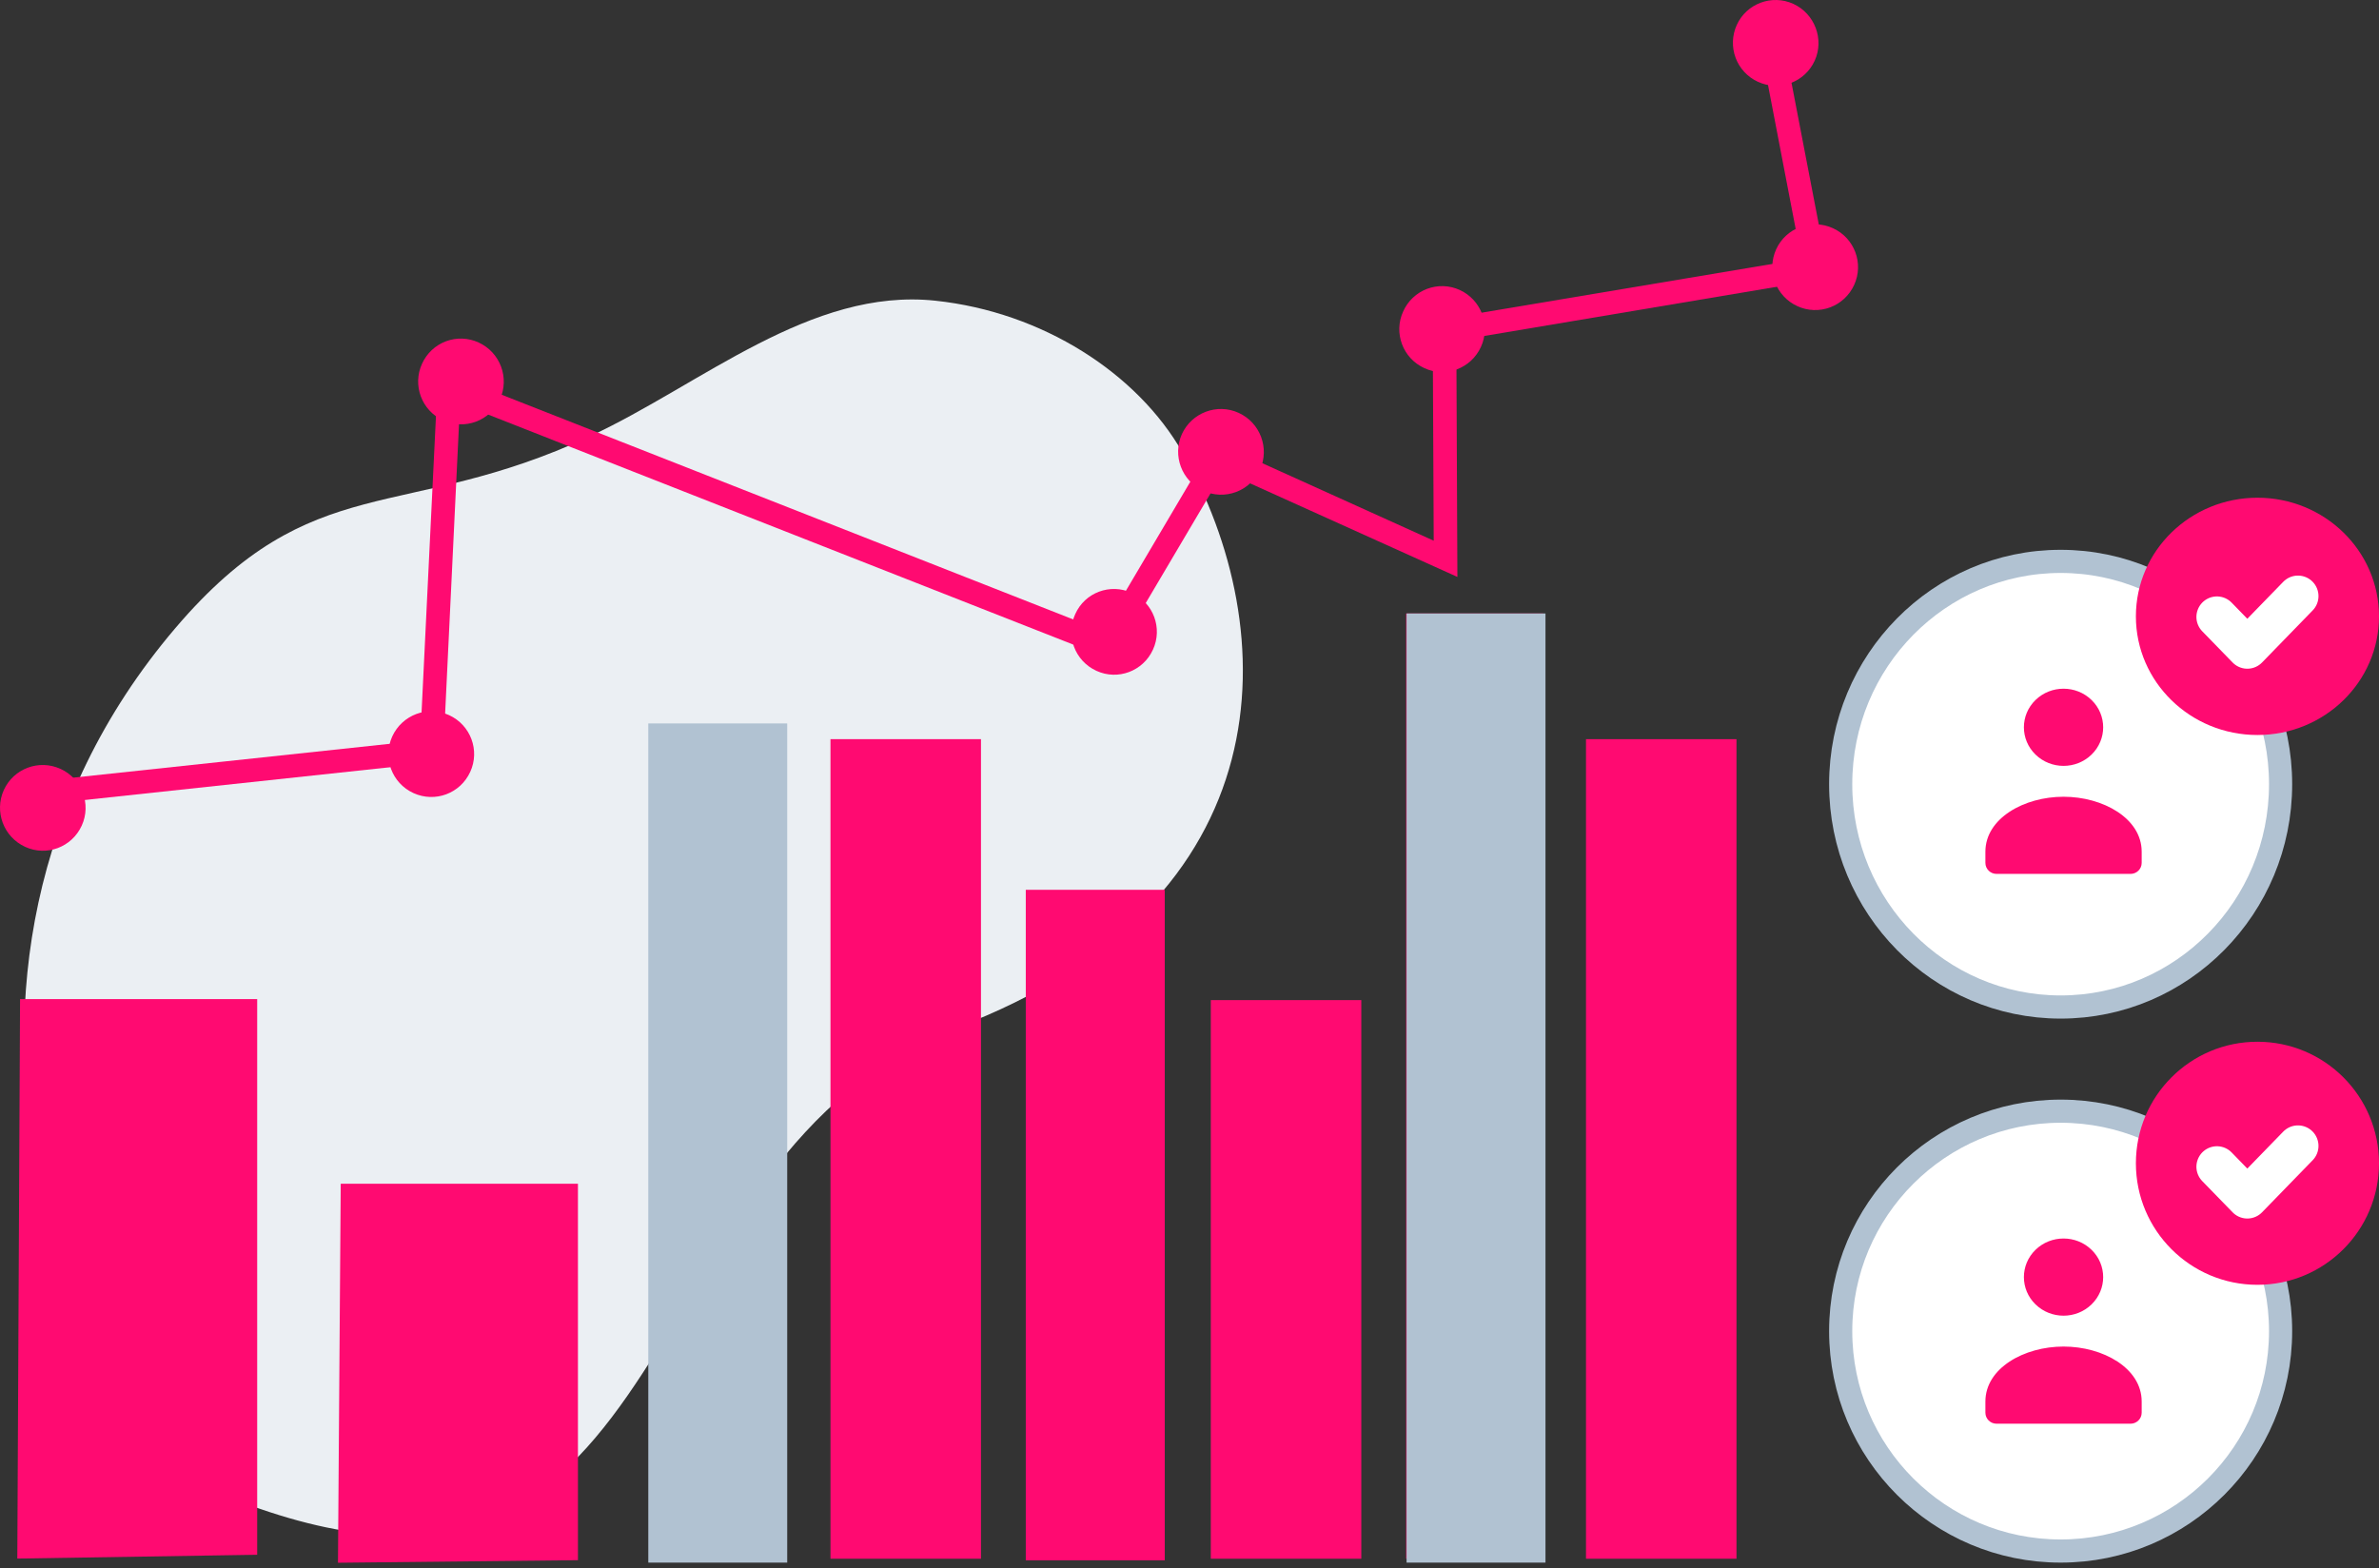 <svg width="411" height="271" viewBox="0 0 411 271" fill="none" xmlns="http://www.w3.org/2000/svg">
    <rect x="0" y="0" width="411" height="271" fill="#333333" stroke="none"/>
    <path d="M43.042 260.047C13.691 249.379 -20.738 168.436 30.312 108.51C54.055 80.639 69.563 90.465 101.948 75.379C121.25 66.387 140.073 49.669 161.586 51.956C180.156 53.926 196.497 64.535 204.265 78.15C221.733 108.771 222.543 155.905 165.224 177.58C107.904 199.254 118.741 287.553 43.042 260.047Z" fill="#EBEFF3"/>
    <path d="M316 48.033L251.601 58.861L251.782 99.686L211.383 81.449L192.125 114.037L190.532 113.39L79.472 69.723L76.503 131.59L7.434 139L7 134.971L72.593 127.957L75.706 63.896L190.424 109.001L209.753 76.27L247.691 93.426L247.51 55.443L311.221 44.76L304.307 8.755L308.289 8L316 48.033Z" fill="#FF0A71"/>
    <path d="M82.688 59.18C86.417 60.886 88.046 65.277 86.381 68.979C84.679 72.718 80.299 74.351 76.57 72.645C72.841 70.94 71.212 66.548 72.914 62.845C73.313 61.959 73.883 61.16 74.591 60.495C75.299 59.83 76.132 59.312 77.04 58.971C77.949 58.631 78.915 58.474 79.885 58.509C80.854 58.545 81.807 58.773 82.688 59.18ZM77.584 123.568C81.312 125.274 82.942 129.666 81.24 133.367C79.539 137.106 75.158 138.739 71.429 137.034C67.7 135.328 66.071 130.936 67.772 127.234C69.474 123.532 73.855 121.862 77.584 123.568ZM195.534 102.444C199.263 104.149 200.892 108.541 199.19 112.244C197.488 115.982 193.108 117.615 189.415 115.909C185.686 114.203 184.057 109.812 185.759 106.109C187.424 102.371 191.805 100.738 195.534 102.444ZM213.997 71.338C217.726 73.044 219.355 77.435 217.69 81.138C217.287 82.026 216.713 82.825 216.001 83.49C215.29 84.155 214.454 84.672 213.543 85.013C212.631 85.353 211.662 85.51 210.69 85.474C209.718 85.438 208.763 85.21 207.879 84.803C204.15 83.098 202.52 78.706 204.186 75.004C205.888 71.302 210.268 69.632 213.997 71.338ZM252.192 50.106C253.077 50.51 253.874 51.085 254.537 51.798C255.2 52.511 255.717 53.349 256.056 54.263C256.396 55.176 256.553 56.149 256.517 57.123C256.481 58.098 256.254 59.056 255.848 59.943C254.146 63.681 249.766 65.314 246.073 63.608C242.344 61.902 240.715 57.51 242.417 53.808C242.813 52.918 243.381 52.116 244.088 51.447C244.794 50.779 245.626 50.258 246.535 49.914C247.444 49.569 248.412 49.409 249.383 49.442C250.354 49.475 251.308 49.701 252.192 50.106ZM316.67 39.434C320.398 41.14 322.027 45.532 320.326 49.233C319.923 50.121 319.349 50.92 318.637 51.586C317.926 52.251 317.09 52.768 316.179 53.109C315.267 53.449 314.298 53.606 313.326 53.57C312.354 53.534 311.399 53.306 310.515 52.899C309.63 52.496 308.833 51.921 308.169 51.208C307.506 50.495 306.99 49.657 306.65 48.743C306.31 47.829 306.154 46.857 306.19 45.882C306.225 44.907 306.453 43.95 306.858 43.063C308.56 39.361 312.94 37.728 316.67 39.434ZM309.827 0.671C313.519 2.377 315.185 6.769 313.519 10.471C311.818 14.21 307.438 15.843 303.709 14.137C302.824 13.733 302.027 13.159 301.363 12.445C300.7 11.732 300.184 10.895 299.844 9.981C299.504 9.067 299.348 8.095 299.384 7.12C299.419 6.145 299.647 5.187 300.052 4.301C301.718 0.634 306.098 -1.035 309.827 0.671ZM10.463 132.859C14.156 134.528 15.821 138.956 14.12 142.658C12.418 146.397 8.037 148.03 4.345 146.324C0.616 144.618 -1.013 140.227 0.652 136.524C2.353 132.786 6.734 131.153 10.463 132.859Z" fill="#FF0A71"/>
    <path d="M114.397 267.605V129.758H133.518V267.605H114.397ZM145.474 267.332V129.717H167.476V267.332H145.474ZM179.215 267.604V155.751H199.225V267.604H179.215ZM211.18 267.331V174.807H233.182V267.331H211.18ZM244.921 267.331V108H264.607V267.331H244.921ZM275.998 267.332V129.717H298V267.332H275.998ZM97.846 206.539V267.6L60.403 268L60.851 206.539H97.846ZM42.432 174.627V266.676L5 267.27L5.455 174.627H42.432Z" fill="#FF0A71" stroke="#FF0A71" stroke-width="4"/>
    <path d="M356 268C376.987 268 394 250.987 394 230C394 209.013 376.987 192 356 192C335.013 192 318 209.013 318 230C318 250.987 335.013 268 356 268Z" fill="white" stroke="#B1C2D2" stroke-width="4"/>
    <path d="M356 174C376.987 174 394 156.763 394 135.5C394 114.237 376.987 97 356 97C335.013 97 318 114.237 318 135.5C318 156.763 335.013 174 356 174Z" fill="white" stroke="#B1C2D2" stroke-width="4"/>
    <path fill-rule="evenodd" clip-rule="evenodd" d="M343 242.195V244.097C343 245.148 343.864 246 344.928 246H368.071C369.136 246 370 245.148 370 244.097V242.164C370 236.407 363.331 232.667 356.5 232.667C349.669 232.667 343 236.409 343 242.164M351.658 215.953C348.983 218.556 348.983 222.777 351.658 225.381C354.332 227.985 358.668 227.985 361.342 225.381C364.017 222.777 364.017 218.556 361.342 215.953C358.668 213.349 354.332 213.349 351.658 215.953Z" fill="#FF0A71"/>
    <path fill-rule="evenodd" clip-rule="evenodd" d="M343 147.195V149.097C343 150.148 343.864 151 344.928 151H368.071C369.136 151 370 150.148 370 149.097V147.164C370 141.407 363.331 137.667 356.5 137.667C349.669 137.667 343 141.409 343 147.164M351.658 120.953C348.983 123.556 348.983 127.777 351.658 130.381C354.332 132.985 358.668 132.985 361.342 130.381C364.017 127.777 364.017 123.556 361.342 120.953C358.668 118.349 354.332 118.349 351.658 120.953Z" fill="#FF0A71"/>
    <path fill-rule="evenodd" clip-rule="evenodd" d="M390 127C378.403 127 369 117.821 369 106.5C369 95.179 378.403 86 390 86C401.597 86 411 95.179 411 106.5C411 117.821 401.597 127 390 127Z" fill="#FF0A71"/>
    <path fill-rule="evenodd" clip-rule="evenodd" d="M390 222C378.403 222 369 212.597 369 201C369 189.403 378.403 180 390 180C401.597 180 411 189.403 411 201C411 212.597 401.597 222 390 222Z" fill="#FF0A71"/>
    <path d="M397 103L388.252 112L383 106.601" stroke="white" stroke-width="7.091" stroke-linecap="round" stroke-linejoin="round"/>
    <path d="M397 198L388.252 207L383 201.601" stroke="white" stroke-width="7.091" stroke-linecap="round" stroke-linejoin="round"/>
    <rect x="243" y="106" width="24" height="164" fill="#B1C2D2"/>
    <rect x="112" y="125" width="24" height="145" fill="#B1C2D2"/>
</svg>
